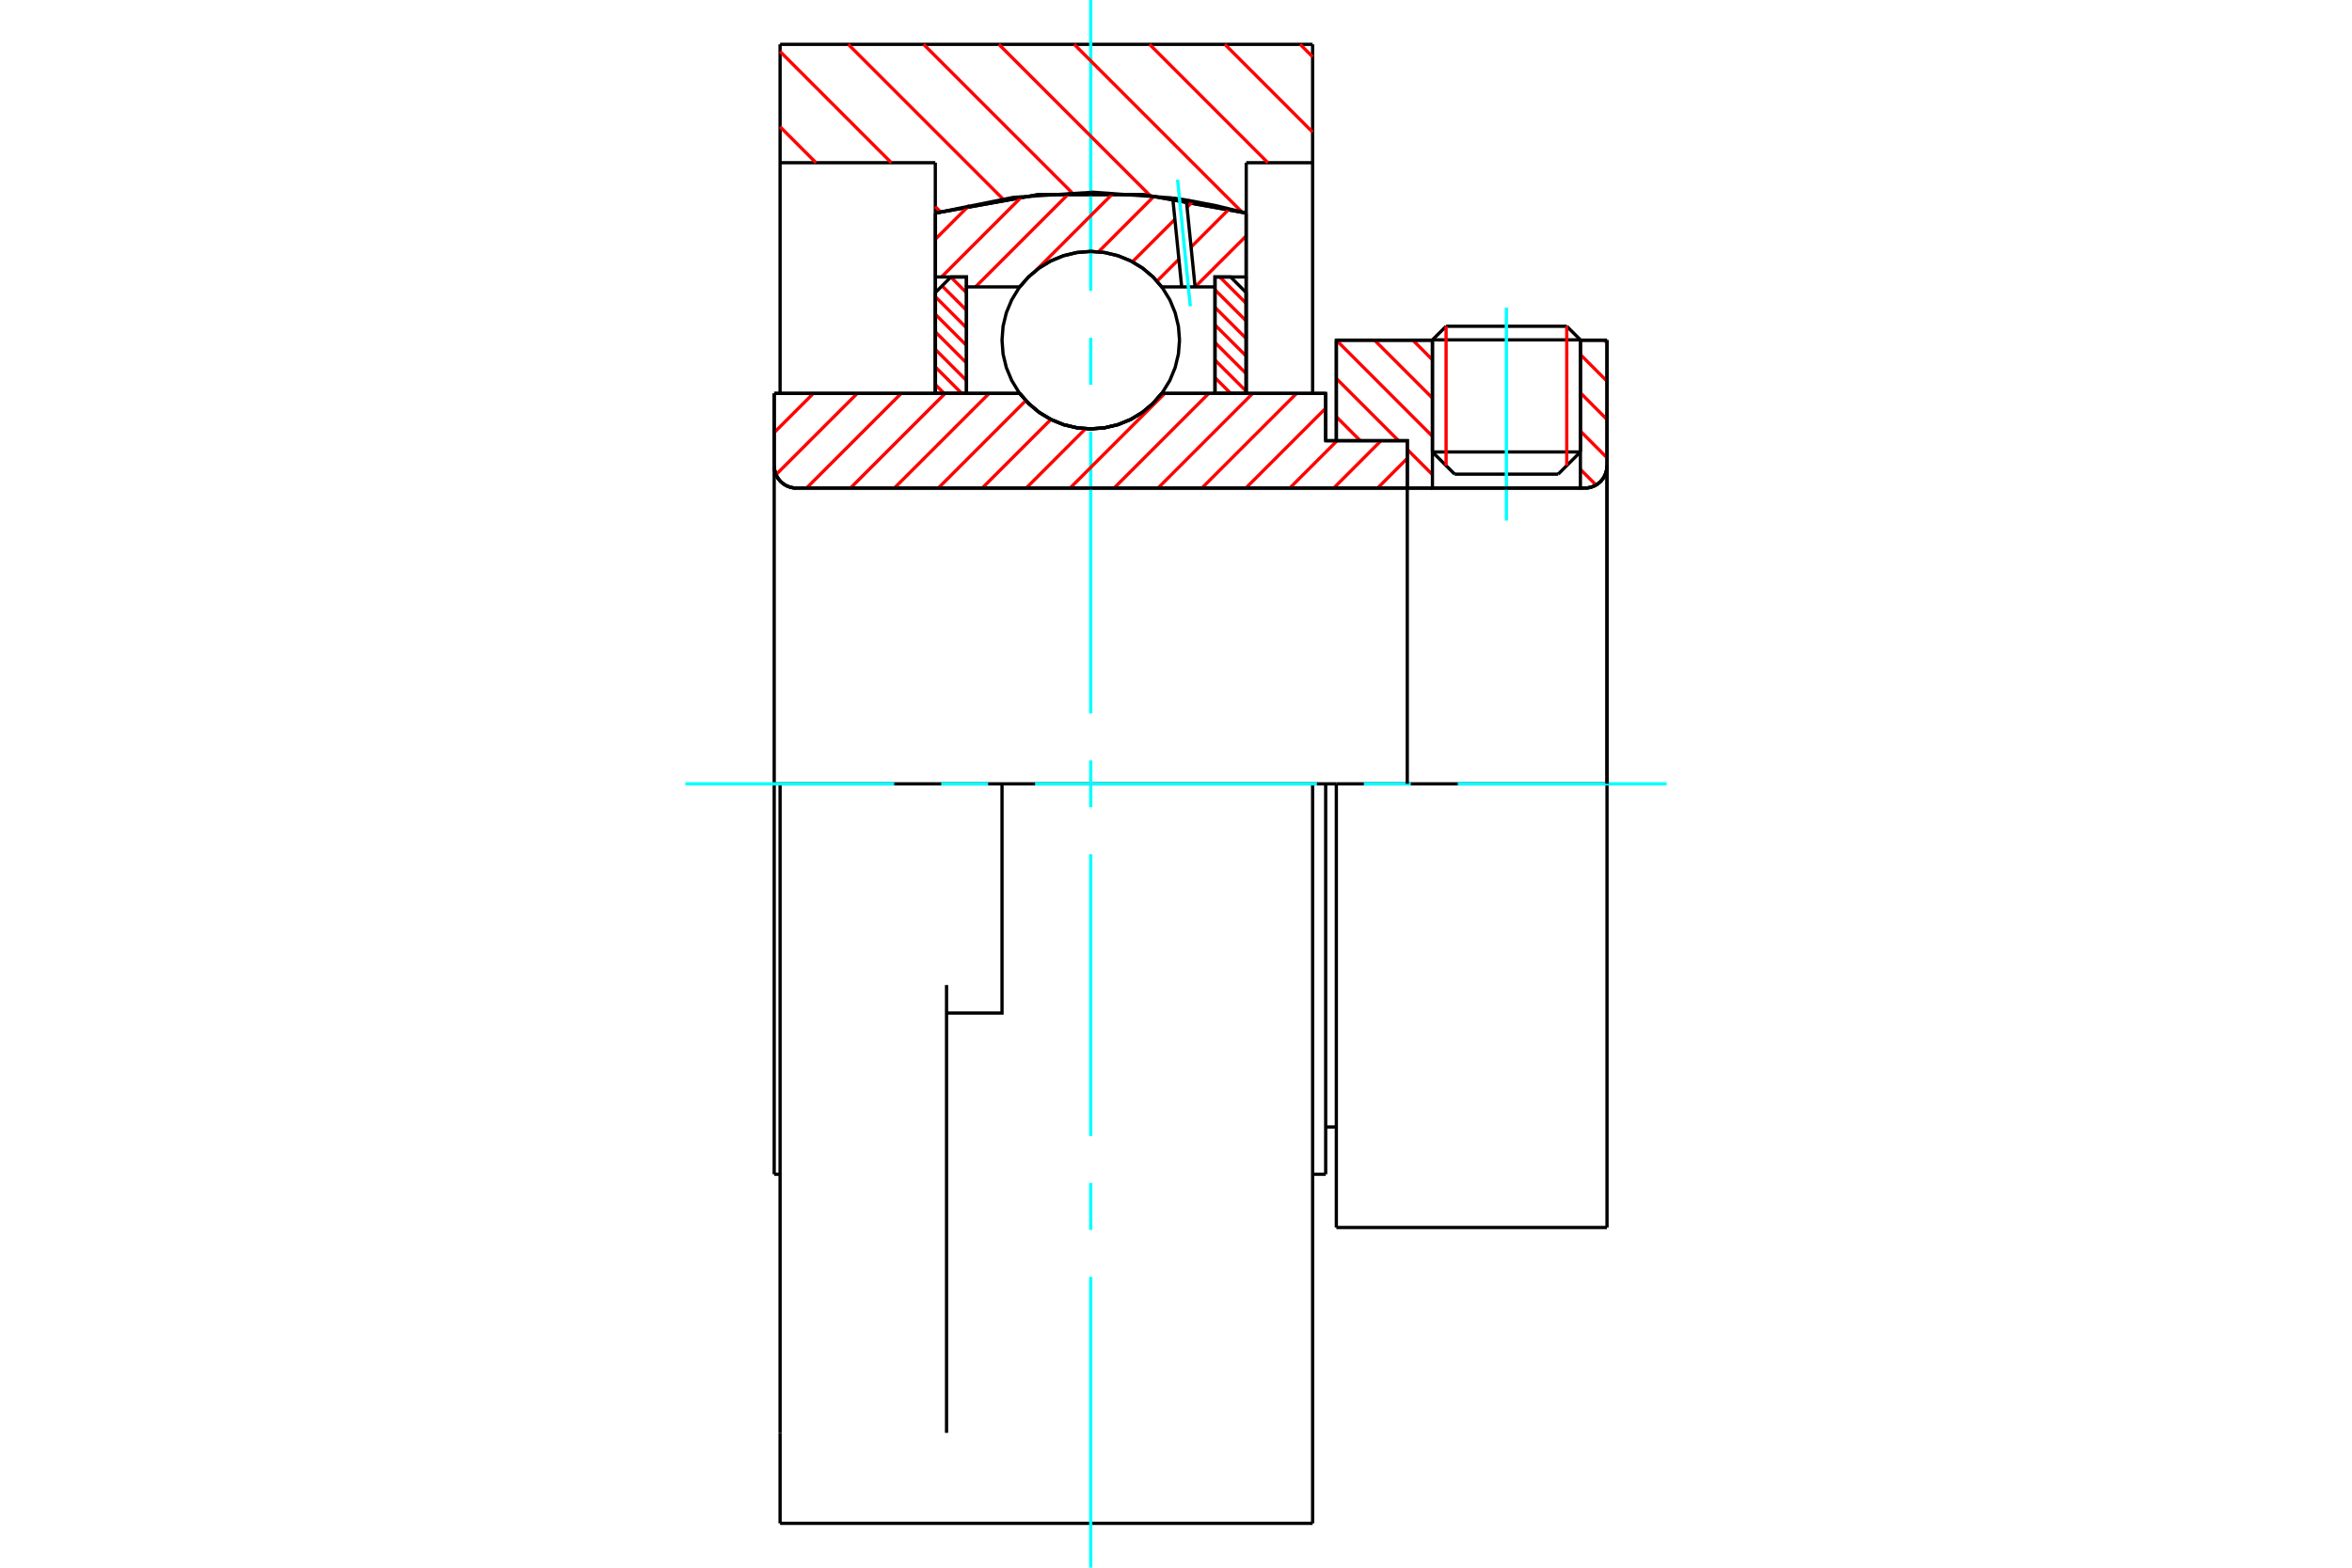 <?xml version="1.0" standalone="no"?>
<!DOCTYPE svg PUBLIC "-//W3C//DTD SVG 1.1//EN"
	"http://www.w3.org/Graphics/SVG/1.1/DTD/svg11.dtd">
<svg xmlns="http://www.w3.org/2000/svg" height="100%" width="100%" viewBox="0 0 36000 24000">
	<rect x="-1800" y="-1200" width="39600" height="26400" style="fill:#FFF"/>
	<g style="fill:none; fill-rule:evenodd" transform="matrix(1 0 0 1 0 0)">
		<g style="fill:none; stroke:#000; stroke-width:50; shape-rendering:geometricPrecision">
			<line x1="20454" y1="12000" x2="20291" y2="12000"/>
			<line x1="20291" y1="6747" x2="20454" y2="6747"/>
			<line x1="20291" y1="17977" x2="20291" y2="12000"/>
			<line x1="20291" y1="6023" x2="20291" y2="6747"/>
			<line x1="11940" y1="12000" x2="11850" y2="12000"/>
			<line x1="20291" y1="12000" x2="20091" y2="12000"/>
			<line x1="11850" y1="17977" x2="11850" y2="12000"/>
			<line x1="11850" y1="6023" x2="15608" y2="6023"/>
			<line x1="17782" y1="6023" x2="20291" y2="6023"/>
			<polyline points="15608,6023 15747,6180 15908,6315 16088,6423 16282,6502 16486,6550 16695,6566 16904,6550 17108,6502 17303,6423 17483,6315 17644,6180 17782,6023"/>
			<polyline points="11850,7132 11854,7185 11867,7237 11887,7286 11915,7332 11949,7372 11990,7407 12035,7435 12085,7455 12136,7468 12190,7472"/>
			<line x1="11850" y1="7132" x2="11850" y2="12000"/>
			<line x1="11850" y1="7132" x2="11850" y2="6023"/>
			<line x1="24190" y1="6919" x2="24190" y2="5208"/>
			<line x1="23850" y1="7259" x2="24190" y2="6919"/>
			<line x1="21925" y1="6919" x2="22265" y2="7259"/>
			<line x1="21925" y1="5208" x2="21925" y2="6919"/>
			<line x1="21925" y1="5208" x2="20454" y2="5208"/>
			<line x1="20454" y1="6747" x2="20454" y2="5208"/>
			<line x1="24257" y1="7472" x2="12190" y2="7472"/>
			<polyline points="24257,7472 24311,7468 24362,7455 24412,7435 24457,7407 24498,7372 24532,7332 24560,7286 24580,7237 24593,7185 24597,7132"/>
			<line x1="24597" y1="5208" x2="24597" y2="7132"/>
			<line x1="24597" y1="5208" x2="24190" y2="5208"/>
			<polyline points="24597,18792 24597,12000 20454,12000"/>
			<line x1="20454" y1="18792" x2="20454" y2="12000"/>
			<line x1="24597" y1="7132" x2="24597" y2="12000"/>
			<line x1="21925" y1="6919" x2="24190" y2="6919"/>
			<line x1="24190" y1="5203" x2="21925" y2="5203"/>
			<line x1="22134" y1="4995" x2="23981" y2="4995"/>
			<line x1="23850" y1="7259" x2="22265" y2="7259"/>
			<line x1="20291" y1="17253" x2="20454" y2="17253"/>
			<line x1="20091" y1="17977" x2="20291" y2="17977"/>
			<line x1="11850" y1="17977" x2="11940" y2="17977"/>
			<polyline points="11850,7132 11854,7185 11867,7237 11887,7286 11915,7332 11949,7372 11990,7407 12035,7435 12085,7455 12136,7468 12190,7472"/>
			<line x1="20454" y1="18792" x2="24597" y2="18792"/>
			<polyline points="24257,7472 24311,7468 24362,7455 24412,7435 24457,7407 24498,7372 24532,7332 24560,7286 24580,7237 24593,7185 24597,7132"/>
			<line x1="21925" y1="5203" x2="21925" y2="5208"/>
			<line x1="24190" y1="5208" x2="24190" y2="5203"/>
			<line x1="22134" y1="4995" x2="21925" y2="5203"/>
			<line x1="24190" y1="5203" x2="23981" y2="4995"/>
			<line x1="15337" y1="12000" x2="11940" y2="12000"/>
			<line x1="20091" y1="12000" x2="15337" y2="12000"/>
			<line x1="14316" y1="2491" x2="11940" y2="2491"/>
			<line x1="14316" y1="3262" x2="14316" y2="2491"/>
			<polyline points="19075,3262 17497,2979 15894,2979 14316,3262"/>
			<line x1="19075" y1="2491" x2="19075" y2="3262"/>
			<line x1="20091" y1="2491" x2="19075" y2="2491"/>
			<line x1="20091" y1="679" x2="20091" y2="2491"/>
			<line x1="11940" y1="679" x2="20091" y2="679"/>
			<line x1="11940" y1="2491" x2="11940" y2="679"/>
			<line x1="20091" y1="12000" x2="20091" y2="23321"/>
			<line x1="20091" y1="2491" x2="20091" y2="6023"/>
			<line x1="19075" y1="3262" x2="19075" y2="6023"/>
			<line x1="11940" y1="23321" x2="11940" y2="21936"/>
			<line x1="14316" y1="6023" x2="14316" y2="3262"/>
			<line x1="11940" y1="6023" x2="11940" y2="2491"/>
			<polyline points="11940,21936 11940,15080 11940,12000"/>
			<line x1="14488" y1="21936" x2="14488" y2="15080"/>
			<polyline points="14488,15509 15337,15509 15337,12000"/>
			<line x1="11940" y1="23321" x2="20091" y2="23321"/>
		</g>
		<g style="fill:none; stroke:#0FF; stroke-width:50; shape-rendering:geometricPrecision">
			<line x1="23057" y1="7970" x2="23057" y2="4709"/>
			<line x1="16695" y1="24000" x2="16695" y2="19548"/>
			<line x1="16695" y1="18829" x2="16695" y2="18110"/>
			<line x1="16695" y1="17392" x2="16695" y2="13078"/>
			<line x1="16695" y1="12359" x2="16695" y2="11641"/>
			<line x1="16695" y1="10922" x2="16695" y2="6608"/>
			<line x1="16695" y1="5890" x2="16695" y2="5171"/>
			<line x1="16695" y1="4452" x2="16695" y2="0"/>
			<line x1="10491" y1="12000" x2="13687" y2="12000"/>
			<line x1="14406" y1="12000" x2="15125" y2="12000"/>
			<line x1="15843" y1="12000" x2="20157" y2="12000"/>
			<line x1="20875" y1="12000" x2="21594" y2="12000"/>
			<line x1="22313" y1="12000" x2="25509" y2="12000"/>
		</g>
		<g style="fill:none; stroke:#F00; stroke-width:50; shape-rendering:geometricPrecision">
			<line x1="19900" y1="679" x2="20091" y2="870"/>
			<line x1="18748" y1="679" x2="20091" y2="2023"/>
			<line x1="17595" y1="679" x2="19406" y2="2491"/>
			<line x1="16442" y1="679" x2="19009" y2="3246"/>
			<line x1="15289" y1="679" x2="17603" y2="2993"/>
			<line x1="14137" y1="679" x2="16409" y2="2951"/>
			<line x1="12984" y1="679" x2="15353" y2="3048"/>
			<line x1="11940" y1="788" x2="13643" y2="2491"/>
			<line x1="14316" y1="3164" x2="14394" y2="3242"/>
			<line x1="11940" y1="1941" x2="12490" y2="2491"/>
		</g>
		<g style="fill:none; stroke:#000; stroke-width:50; shape-rendering:geometricPrecision">
			<polyline points="19075,3262 17497,2979 15894,2979 14316,3262"/>
		</g>
		<g style="fill:none; stroke:#F00; stroke-width:50; shape-rendering:geometricPrecision">
			<line x1="23981" y1="4995" x2="23981" y2="7128"/>
			<line x1="22134" y1="7128" x2="22134" y2="4995"/>
			<line x1="14318" y1="5889" x2="14452" y2="6023"/>
			<line x1="14318" y1="5620" x2="14721" y2="6023"/>
			<line x1="14318" y1="5351" x2="14793" y2="5826"/>
			<line x1="14318" y1="5082" x2="14793" y2="5557"/>
			<line x1="14318" y1="4813" x2="14793" y2="5288"/>
			<line x1="14318" y1="4544" x2="14793" y2="5019"/>
			<line x1="14419" y1="4376" x2="14793" y2="4750"/>
			<line x1="14554" y1="4242" x2="14793" y2="4481"/>
		</g>
		<g style="fill:none; stroke:#000; stroke-width:50; shape-rendering:geometricPrecision">
			<polyline points="14793,6023 14793,4240 14556,4240 14318,4478 14318,6023 14793,6023"/>
		</g>
		<g style="fill:none; stroke:#F00; stroke-width:50; shape-rendering:geometricPrecision">
			<line x1="18670" y1="4240" x2="19073" y2="4643"/>
			<line x1="18597" y1="4437" x2="19073" y2="4912"/>
			<line x1="18597" y1="4706" x2="19073" y2="5181"/>
			<line x1="18597" y1="4975" x2="19073" y2="5450"/>
			<line x1="18597" y1="5244" x2="19073" y2="5719"/>
			<line x1="18597" y1="5513" x2="19073" y2="5988"/>
			<line x1="18597" y1="5782" x2="18838" y2="6023"/>
		</g>
		<g style="fill:none; stroke:#000; stroke-width:50; shape-rendering:geometricPrecision">
			<polyline points="18597,6023 18597,4240 18835,4240 19073,4478 19073,6023 18597,6023"/>
			<polyline points="18054,5208 18037,4995 17987,4788 17906,4591 17794,4409 17656,4247 17494,4109 17312,3997 17115,3916 16908,3866 16695,3849 16483,3866 16275,3916 16078,3997 15897,4109 15735,4247 15596,4409 15485,4591 15403,4788 15353,4995 15337,5208 15353,5420 15403,5627 15485,5824 15596,6006 15735,6168 15897,6307 16078,6418 16275,6500 16483,6549 16695,6566 16908,6549 17115,6500 17312,6418 17494,6307 17656,6168 17794,6006 17906,5824 17987,5627 18037,5420 18054,5208"/>
		</g>
		<g style="fill:none; stroke:#F00; stroke-width:50; shape-rendering:geometricPrecision">
			<line x1="24555" y1="5208" x2="24597" y2="5250"/>
			<line x1="24190" y1="5428" x2="24597" y2="5836"/>
			<line x1="24190" y1="6014" x2="24597" y2="6422"/>
			<line x1="24190" y1="6600" x2="24597" y2="7008"/>
			<line x1="24190" y1="7186" x2="24429" y2="7425"/>
			<line x1="21625" y1="5208" x2="21925" y2="5508"/>
			<line x1="21039" y1="5208" x2="21925" y2="6094"/>
			<line x1="20454" y1="5208" x2="21925" y2="6680"/>
			<line x1="20454" y1="5794" x2="21407" y2="6747"/>
			<line x1="21540" y1="6881" x2="21925" y2="7266"/>
			<line x1="20454" y1="6380" x2="20821" y2="6747"/>
			<line x1="21540" y1="7467" x2="21545" y2="7472"/>
		</g>
		<g style="fill:none; stroke:#000; stroke-width:50; shape-rendering:geometricPrecision">
			<line x1="24597" y1="12000" x2="24597" y2="5208"/>
			<polyline points="24257,7472 24311,7468 24362,7455 24412,7435 24457,7407 24498,7372 24532,7332 24560,7286 24580,7237 24593,7185 24597,7132"/>
			<polyline points="24257,7472 24190,7472 24190,5208"/>
			<polyline points="24190,7472 21925,7472 21925,5208"/>
			<polyline points="21925,7472 21540,7472 21540,12000"/>
			<polyline points="21540,7472 21540,6747 20454,6747 20454,5208 21925,5208"/>
			<line x1="24190" y1="5208" x2="24597" y2="5208"/>
		</g>
		<g style="fill:none; stroke:#F00; stroke-width:50; shape-rendering:geometricPrecision">
			<line x1="19073" y1="3613" x2="18293" y2="4392"/>
			<line x1="18814" y1="3199" x2="18230" y2="3783"/>
			<line x1="18044" y1="3969" x2="17709" y2="4304"/>
			<line x1="18260" y1="3081" x2="18169" y2="3172"/>
			<line x1="17983" y1="3358" x2="17333" y2="4008"/>
			<line x1="17668" y1="3000" x2="16814" y2="3855"/>
			<line x1="17042" y1="2954" x2="15856" y2="4140"/>
			<line x1="15625" y1="4371" x2="15604" y2="4392"/>
			<line x1="16371" y1="2952" x2="14931" y2="4392"/>
			<line x1="15646" y1="3005" x2="14411" y2="4240"/>
			<line x1="14839" y1="3140" x2="14318" y2="3661"/>
		</g>
		<g style="fill:none; stroke:#000; stroke-width:50; shape-rendering:geometricPrecision">
			<polyline points="14318,6023 14318,4240 14318,3261"/>
			<polyline points="17950,3031 16732,2943 15514,3021 14318,3261"/>
			<polyline points="18158,3062 18054,3046 17950,3031"/>
			<polyline points="19073,3261 18618,3150 18158,3062"/>
			<polyline points="19073,3261 19073,4240 18597,4240 18597,4392 18597,6023"/>
			<polyline points="18597,4392 18292,4392 18087,4392 17782,4392 17644,4235 17483,4100 17303,3992 17108,3913 16904,3865 16695,3849 16486,3865 16282,3913 16088,3992 15908,4100 15747,4235 15608,4392 14793,4392 14793,6023"/>
			<polyline points="14793,4392 14793,4240 14318,4240"/>
			<line x1="19073" y1="4240" x2="19073" y2="6023"/>
		</g>
		<g style="fill:none; stroke:#0FF; stroke-width:50; shape-rendering:geometricPrecision">
			<line x1="18219" y1="4689" x2="18024" y2="2750"/>
		</g>
		<g style="fill:none; stroke:#000; stroke-width:50; shape-rendering:geometricPrecision">
			<line x1="18087" y1="4392" x2="17950" y2="3031"/>
			<line x1="18292" y1="4392" x2="18158" y2="3062"/>
		</g>
		<g style="fill:none; stroke:#F00; stroke-width:50; shape-rendering:geometricPrecision">
			<line x1="21540" y1="7017" x2="21086" y2="7472"/>
			<line x1="21138" y1="6747" x2="20414" y2="7472"/>
			<line x1="20466" y1="6747" x2="19741" y2="7472"/>
			<line x1="20291" y1="6250" x2="19069" y2="7472"/>
			<line x1="19845" y1="6023" x2="18396" y2="7472"/>
			<line x1="19173" y1="6023" x2="17724" y2="7472"/>
			<line x1="18501" y1="6023" x2="17052" y2="7472"/>
			<line x1="17828" y1="6023" x2="16379" y2="7472"/>
			<line x1="16615" y1="6563" x2="15707" y2="7472"/>
			<line x1="16085" y1="6421" x2="15034" y2="7472"/>
			<line x1="15701" y1="6133" x2="14362" y2="7472"/>
			<line x1="15139" y1="6023" x2="13689" y2="7472"/>
			<line x1="14466" y1="6023" x2="13017" y2="7472"/>
			<line x1="13794" y1="6023" x2="12345" y2="7472"/>
			<line x1="13121" y1="6023" x2="11878" y2="7266"/>
			<line x1="12449" y1="6023" x2="11850" y2="6622"/>
		</g>
		<g style="fill:none; stroke:#000; stroke-width:50; shape-rendering:geometricPrecision">
			<polyline points="11850,6023 11850,7132 11854,7185 11867,7237 11887,7286 11915,7332 11949,7372 11990,7407 12035,7435 12085,7455 12136,7468 12190,7472 21540,7472 21540,6747 20291,6747 20291,6023 17782,6023"/>
			<polyline points="15608,6023 15747,6180 15908,6315 16088,6423 16282,6502 16486,6550 16695,6566 16904,6550 17108,6502 17303,6423 17483,6315 17644,6180 17782,6023"/>
			<polyline points="15608,6023 12325,6023 11850,6023"/>
		</g>
	</g>
</svg>
